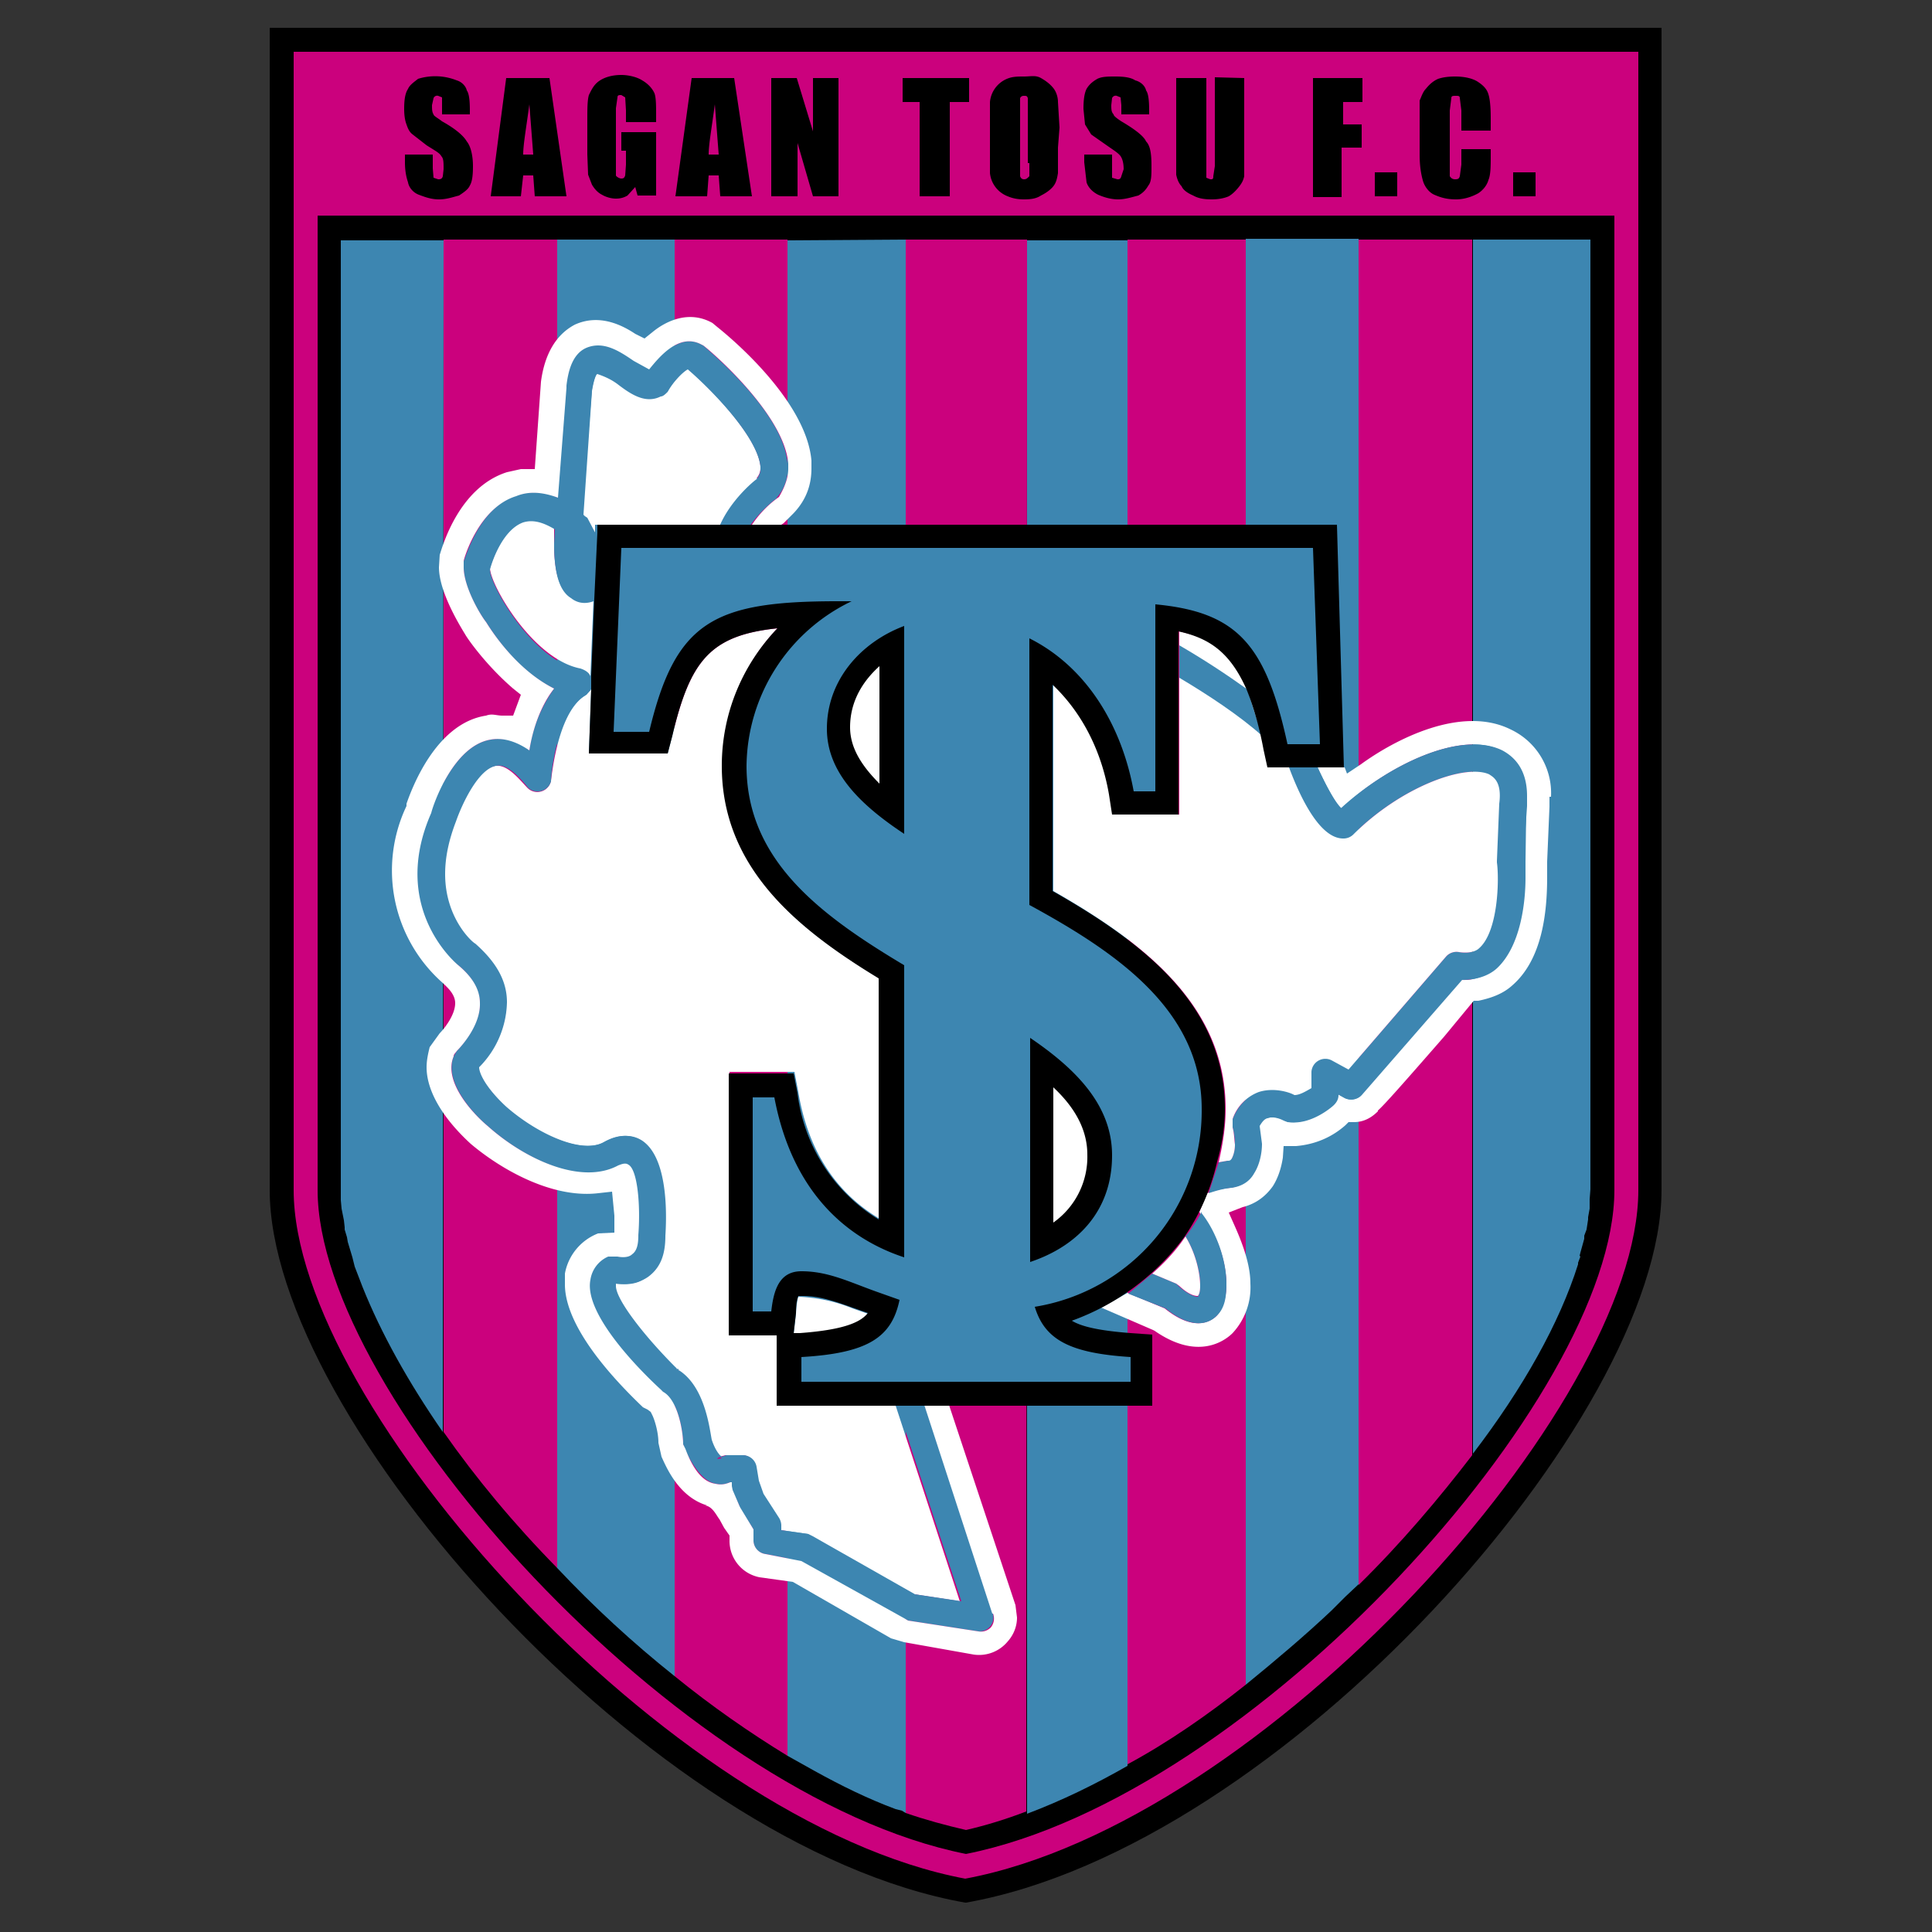 <svg fill="none" height="2500" width="2500" xmlns="http://www.w3.org/2000/svg"><rect width="100%" height="100%" fill="#333333" stroke="none"/><g clip-rule="evenodd" fill-rule="evenodd"><path d="M2149 36H349v1504c0 295 493 850 900 922h1c408-72 900-627 900-922V36z" fill="#000"/><path d="M1250 67H380v1473c0 279 485 819 869 891 386-72 871-612 871-891V67z" fill="#cb017d"/><path d="M411 279v1261c0 266 467 785 839 859 372-74 839-593 839-859V279z" fill="#000"/><path d="M1019 311v1961l34 19c36 20 71 37 106 50l8 2 5 3V310zm-445 0H441v1242l1 11 3 15 1 9v3l3 10 1 6 6 20 2 8 1 4 10 26c24 60 59 123 104 188zm885 1971V311h-130v2036c45-17 88-38 130-62zm585-657l1-4 5-18v-4l3-8 2-13v-3l2-11v-12l1-13V310h-152v1571c65-85 112-169 136-245v-2l3-8zM873 2168V310H721v1719c47 50 98 97 152 140zm885-1859h-146v1871c38-31 76-63 111-96l16-16 2-2 17-16z" fill="#3d86b1"/><path d="M1019 459V310H873v1859c48 39 97 73 146 103zm-298 0V310H574v1543c42 60 91 119 147 176zm1184 0V310h-147v1741c55-54 104-112 147-168zm-293 0V310h-153v1973c52-28 104-64 153-103zm-283 0V310h-157v2036c26 9 52 16 78 22 26-6 52-14 78-24z" fill="#cb017d"/><path d="M2007 1031a91 91 0 00-52-87c-64-32-150 13-194 45l-18 12-3-8h-35c11 24 23 46 31 53 61-57 155-101 208-75 13 7 32 22 32 59v13l-5 72v20c0 32-4 90-35 116a60 60 0 01-45 17l-130 149a18 18 0 01-21 4l-9-5c0 6-3 10-6 13-3 4-30 26-59 23l-5-2c-4-2-13-6-22-3-4 0-8 5-10 10l2 24c0 13-2 26-9 37-6 11-17 17-30 19-10 1-20 3-30 7l-10 24 1 2c21 26 33 58 34 91 0 17-4 32-13 42-10 9-31 19-67-10l-48-20-34 19 67 29 2 1c56 39 91 13 101 3a87 87 0 0023-64c0-22-8-47-20-74l-8-18 18-7c16-4 29-13 39-27 7-11 11-24 13-37l1-15h16c24-2 46-11 64-27l4-4h7c13 0 23-6 31-14v-1c8-7 31-33 86-96l38-46h6c19-4 33-10 44-20 39-34 45-95 45-140v-20l3-71v-13z" fill="#fff"/><path d="M1738 1085c5 0 9-1 13-5 62-62 145-92 176-78 4 3 17 8 13 38l-3 74v2c2 21 0 89-23 111-4 4-13 7-26 5a18 18 0 00-17 6l-126 146-23-13a18 18 0 00-26 16v21c-6 4-14 9-21 9-9-4-26-10-46-4-11 4-25 13-34 35v11c2 7 3 14 3 22s-2 13-4 18l-6 3-11 2-13 40c9-3 19-6 30-7 13-2 23-8 29-19 7-11 10-26 10-38l-3-23c3-5 6-9 10-10 8-3 18 0 22 3l6 2c28 4 55-19 58-22 4-4 6-8 6-13v-1l9 5a18 18 0 0022-5l129-148c18 0 34-5 45-15 31-29 37-86 37-117v-21l1-72v-13c0-37-20-52-33-59-51-26-145 18-207 75-7-7-19-29-30-53h-39c18 43 43 92 72 92zm-185 577c0 8-1 13-3 16-2 0-10-1-24-13l-4-4-31-13-31 26 48 19c36 29 57 19 66 10 11-10 13-25 13-42 0-30-13-67-32-91v-2c-6 11-13 22-21 32 13 21 19 47 19 62z" fill="#3d86b1"/><path d="M1594 1499c2-4 4-10 4-18-1-8-1-15-3-22v-11a57 57 0 0134-35c19-6 39 0 46 4 7 0 15-5 22-9v-21a18 18 0 0126-15l22 12 126-146a18 18 0 0117-6c13 2 22-1 26-5 25-22 26-90 23-111v-2l3-74c4-30-9-35-13-38-31-14-114 16-176 78a18 18 0 01-13 5c-29 0-54-49-70-92h-26l-6-24c-23-107-50-139-110-152v237h-85l-4-26c-11-58-37-107-74-142v267c117 67 223 148 223 282 0 24-4 47-9 69l11-2c3 0 4 0 6-3z" fill="#fff"/><path d="M1526 835v42c37 22 78 49 107 75l-19-60c-28-20-57-39-88-57z" fill="#3d86b1"/><path d="M1526 1664c14 13 22 13 24 13 2-2 3-7 3-13 0-17-6-43-19-64-12 18-27 34-43 48l31 13zm-176-286v230l13-7a115 115 0 0057-103c0-43-23-79-70-117zm-227 322l-20-7c-22-9-45-14-70-15 0 0-2 5-3 22l-3 26h8c54-4 78-13 88-26zm-36-757c0 35 22 67 64 101V840c-38 22-64 60-64 103z" fill="#fff"/><path d="M759 899c-33 18-43 86-46 111a18 18 0 01-31 9c-12-13-26-30-41-28-24 4-45 49-52 72-11 26-15 48-15 68 0 58 37 89 39 90 26 23 41 47 42 76v2c0 39-26 72-36 82 0 8 9 26 35 51 38 35 98 62 127 46 23-13 39-8 49-2 36 24 31 107 30 123 0 24-7 41-22 52-13 13-31 11-42 10v3c0 20 42 71 82 110l-4-3c36 20 43 78 44 92 8 18 13 22 13 22l8-2h21c9 0 16 6 18 15l2 18 7 17 19 31c3 3 4 7 4 10v6l35 5 5 3 133 75 59 9-83-253h-153v-91h-62v-341h84l5 26c13 78 50 131 105 164v-311c-107-65-203-143-203-275 0-68 26-130 71-178-87 9-113 42-136 139l-6 23H762l3-83-6 7zm-20-126c-15-9-22-33-22-70v-20c-14-9-28-13-39-9-26 9-40 47-44 61 0 21 55 118 117 130 6 2 11 5 13 10l4-100a29 29 0 01-29-2zm240-154c3-4 5-8 5-13v-3c-4-39-66-102-94-126-6 3-19 16-26 29l-9 6c-20 8-39-5-56-17-8-5-17-10-26-13 0 0-4 4-7 22l-13 161 4 3 3 2 10 19v-10h164c13-31 39-54 48-60z" fill="#fff"/><path d="M1004 646l2-3a56 56 0 0013-43c-4-64-97-142-109-153l-2-1c-28-16-55 16-68 32-7-3-14-7-20-12-19-12-39-26-60-16-20 8-26 32-27 49v2l-11 143c-17-8-36-9-54-3-49 16-66 83-68 85v8c0 26 21 61 29 71 13 21 44 65 88 86-17 24-28 51-32 80a60 60 0 00-50-14c-49 8-75 86-77 93-55 127 33 199 35 199 18 15 27 31 28 49 0 32-30 62-30 62l-4 7c-13 33 26 75 44 90 48 43 121 78 169 52 3-2 9-5 13-4 12 8 16 55 13 91 0 12 0 22-8 27-6 6-19 3-19 3h-12a39 39 0 00-25 30c-7 45 69 120 94 142l2 3c19 10 26 51 26 68l2 6c13 27 26 43 41 45 7 2 13 0 18-2l2 5v5l10 21v2l18 28v15c0 9 7 16 16 17l46 9 133 74 5 3 91 14a18 18 0 0019-22l-88-270h-36l83 253-60-9-132-75-6-3-35-5v-6c0-3-1-7-3-10l-20-31-6-17-3-18a18 18 0 00-18-15h-21l-6 2s-7-4-13-22c-3-15-9-72-46-92 2 0 3 0 4 3-40-39-82-91-82-110v-3c11 1 28 1 42-9 16-12 22-29 22-53 1-16 6-99-30-123-9-6-26-11-49 2-29 16-87-11-127-46-26-24-35-43-35-51a123 123 0 0036-84c0-29-15-53-41-76-3-1-39-32-39-90 0-20 4-42 14-68 8-23 29-68 52-72 14-3 30 14 41 28a18 18 0 0030-8c1-26 13-93 44-111l7-7v-16a18 18 0 00-13-10c-62-12-117-110-117-130 4-15 18-52 43-61 13-4 26 0 41 9l-1 19c0 38 7 61 22 70 10 8 21 7 29 4l2-88a223 223 0 00-13-21l-2-3 11-160c3-18 6-22 7-22 9 3 18 7 26 13 17 13 36 26 56 16 3 0 6-3 9-6 7-13 20-26 26-29 28 24 90 86 94 126v3c0 5-2 9-5 13-8 6-35 30-48 61h39c9-13 20-24 32-34zm-70 1241l-6 1c2-3 4-3 6-1zM888 475l2 1z" fill="#3d86b1"/><path d="M1285 2088a18 18 0 01-3 18 18 18 0 01-16 5l-91-14-5-3-133-74-46-9a18 18 0 01-16-17v-15l-17-28-1-2-9-21-1-5v-5h-2c-5 2-11 4-19 2-16-2-29-18-39-45l-3-6c0-17-7-58-26-68l-3-3c-24-22-100-97-91-142a39 39 0 0123-30h12s13 3 19-3c7-5 8-15 8-25 3-38-1-85-13-91-4-3-10 0-13 1-48 26-121-8-169-51-18-15-58-57-44-90 0-3 3-5 4-7 0 0 31-30 30-62 0-18-10-34-28-49 0 0-90-72-35-197 2-9 28-87 77-95 17-3 34 3 50 14 4-26 14-57 32-80-44-22-75-65-88-86-8-10-29-46-29-71v-8c0-2 19-69 68-84 17-7 35-5 54 2l11-142v-3c2-17 7-41 26-49 22-9 42 4 61 17l20 11c13-16 39-48 68-32l2 1c12 9 105 90 110 153v6c0 13-5 25-12 37l-4 3c-12 9-23 21-31 33h38l3-2 13-13c16-17 23-36 23-58v-10c-6-70-87-145-122-173l-6-5c-30-17-60-3-78 12l-10 8-12-6c-18-12-47-26-78-12-23 12-39 36-44 74l-8 113h-18l-18 4c-63 20-84 98-87 107l-1 16c0 22 13 53 34 87 2 4 26 39 62 70l10 8-10 27h-14c-8 0-13-3-21 0-66 10-97 97-103 114v3a194 194 0 0047 229c5 5 16 14 16 26 0 16-15 34-20 39l-13 18c-2 8-4 17-4 26 0 30 20 65 57 99 39 33 105 71 165 64l18-2 3 31v22l-21 1a69 69 0 00-43 52v14c0 41 35 96 101 159l6 3 4 3 2 4c3 6 8 22 8 36l4 18c6 13 22 52 59 63h-3c10 1 15 13 19 18l6 11 7 10v6a48 48 0 0039 48l43 6 127 73 17 5 90 16a48 48 0 0044-17c8-9 12-20 12-31l-2-16-86-259h-32l88 270z" fill="#fff"/><path d="M608 148h-36v-22l-5-2a5 5 0 00-6 3l-2 9c0 5 0 9 2 12 0 2 6 5 11 9 18 10 28 19 32 26 5 6 8 18 8 32 0 12-1 20-4 25-2 5-8 9-14 13-8 2-16 5-26 5s-18-3-26-6-13-10-14-16c-2-6-4-14-4-26v-10h36v18l1 12 6 2c2 0 5 0 6-4l1-9c0-9 0-14-3-17-2-4-8-7-19-14l-18-14c-4-3-6-7-8-13-2-5-3-12-3-20 0-11 1-20 5-26 2-5 8-9 13-13a75 75 0 0150 2c7 2 12 8 13 13 3 4 4 13 4 26zm69 52c0-13 4-35 8-65l5 65zm-22-99l-20 153h39l3-27h13l2 27h41l-22-153zm194 57h-39v-15l-1-17-5-3c-3 0-5 0-5 3l-2 14v87c0 1 4 4 7 4s4-1 5-4l1-14v-18h-6v-24h45v82h-24l-3-11-10 11c-5 3-10 4-15 4-6 0-13-2-18-5-6-3-10-8-13-13l-5-13-1-26v-44c0-15 0-26 2-33 3-6 6-13 13-18s17-8 29-8c10 0 21 3 27 7 7 4 13 10 16 17 2 6 2 16 2 29v7zm68 42c0-13 4-35 8-65l5 65zm-22-99l-21 153h41l2-27h13l2 27h41l-23-153zm190 0v153h-33l-20-69v69h-34V101h33l21 69v-69zm169 0v31h-25v122h-39V132h-22v-31zm78 110v17c-3 3-4 4-7 4-2 0-4-1-5-4V127a5 5 0 015-3c3 0 4 0 5 3v84zm39-46l-2-33c0-6-2-13-6-18s-9-9-16-13-13-2-22-2c-8 0-15 0-22 3a36 36 0 00-22 30v92a36 36 0 0023 30c7 3 14 4 21 4 9 0 16-1 22-5 6-3 12-7 16-12s5-11 6-17v-33zm116-17h-36v-12l-1-10-5-2a5 5 0 00-6 3l-1 9c0 5 0 9 3 12 0 2 4 5 10 9 17 10 29 19 32 26 6 6 7 18 7 32 0 12 0 20-4 25-3 5-6 9-13 13-8 2-17 5-26 5-10 0-19-3-26-6-8-4-13-10-15-16l-3-26v-10h36v30l7 2c2 0 4 0 5-4l3-9c0-9-2-14-4-17-3-4-8-7-18-14l-20-14-8-13-2-20c0-11 1-20 4-26 3-5 7-9 14-13 6-3 14-3 23-3 11 0 20 1 26 5 8 2 13 8 14 13 3 4 4 13 4 26zm123-47v127c-1 5-3 9-7 14s-8 9-13 12c-7 3-15 4-22 4-9 0-17-1-24-5-7-3-13-7-15-12-4-4-6-10-7-15V101h39v129l5 2c3 0 4 0 4-4l2-13V100zm89 0h64v31h-25v29h24v30h-26v64h-37zm109 122v31h-29v-31zm121-54h-38v-26l-2-16c0-3-2-3-5-3-4 0-6 0-6 3l-2 16v85c2 3 4 4 7 4 4 0 5-1 6-4l2-15v-20h38v7c0 15 0 26-3 33-2 7-7 13-13 17-9 5-19 8-29 8-13 0-21-3-28-6s-13-11-15-19c-3-11-4-22-4-33v-70c2-4 4-11 8-15 4-5 9-10 16-13 6-2 13-3 22-3 11 0 21 2 28 6 8 5 13 10 15 17 2 6 3 17 3 31zm58 54v31h-29v-31zm-257 456H773v10l-4 86-4 100v17l-3 83h102l6-23c23-97 49-130 136-139-46 48-72 111-72 178 0 131 96 210 203 275v312a223 223 0 01-105-163l-5-26h-84v339h62v91h486v-92l-28-2c-39-3-63-8-76-16a313 313 0 00146-109 281 281 0 0042-97c6-21 10-44 10-68 0-134-105-215-223-282V886c37 35 63 84 73 142l4 26h86V817c41 9 67 28 88 75 10 25 17 51 22 78l5 23h99zm-695 1046h-8l3-26c0-17 3-21 3-22h6c20 0 39 6 64 15l20 7c-10 13-34 22-88 26zm103-711c-25-25-38-48-38-73 0-35 18-61 38-79zm269 480a104 104 0 01-44 88v-175c30 28 44 57 44 87z" fill="#000"/><path d="M1699 709H804l-10 238h46c34-143 83-169 244-169h18a239 239 0 00-136 213c0 123 97 194 204 258v378c-70-23-144-80-168-207h-28v277h24c3-27 10-52 39-52 34 0 60 13 96 26l31 11c-10 48-40 69-127 74v32h426v-32c-78-5-111-22-124-65a257 257 0 00216-256c0-127-109-202-223-264V826c72 36 119 110 135 198h28V782c106 10 143 52 171 181h42zm-260 786c0 73-46 118-106 138v-290c62 42 106 89 106 152zm-369-552c0-63 44-112 100-133v269c-59-39-100-81-100-136z" fill="#3d86b1"/></g></svg>